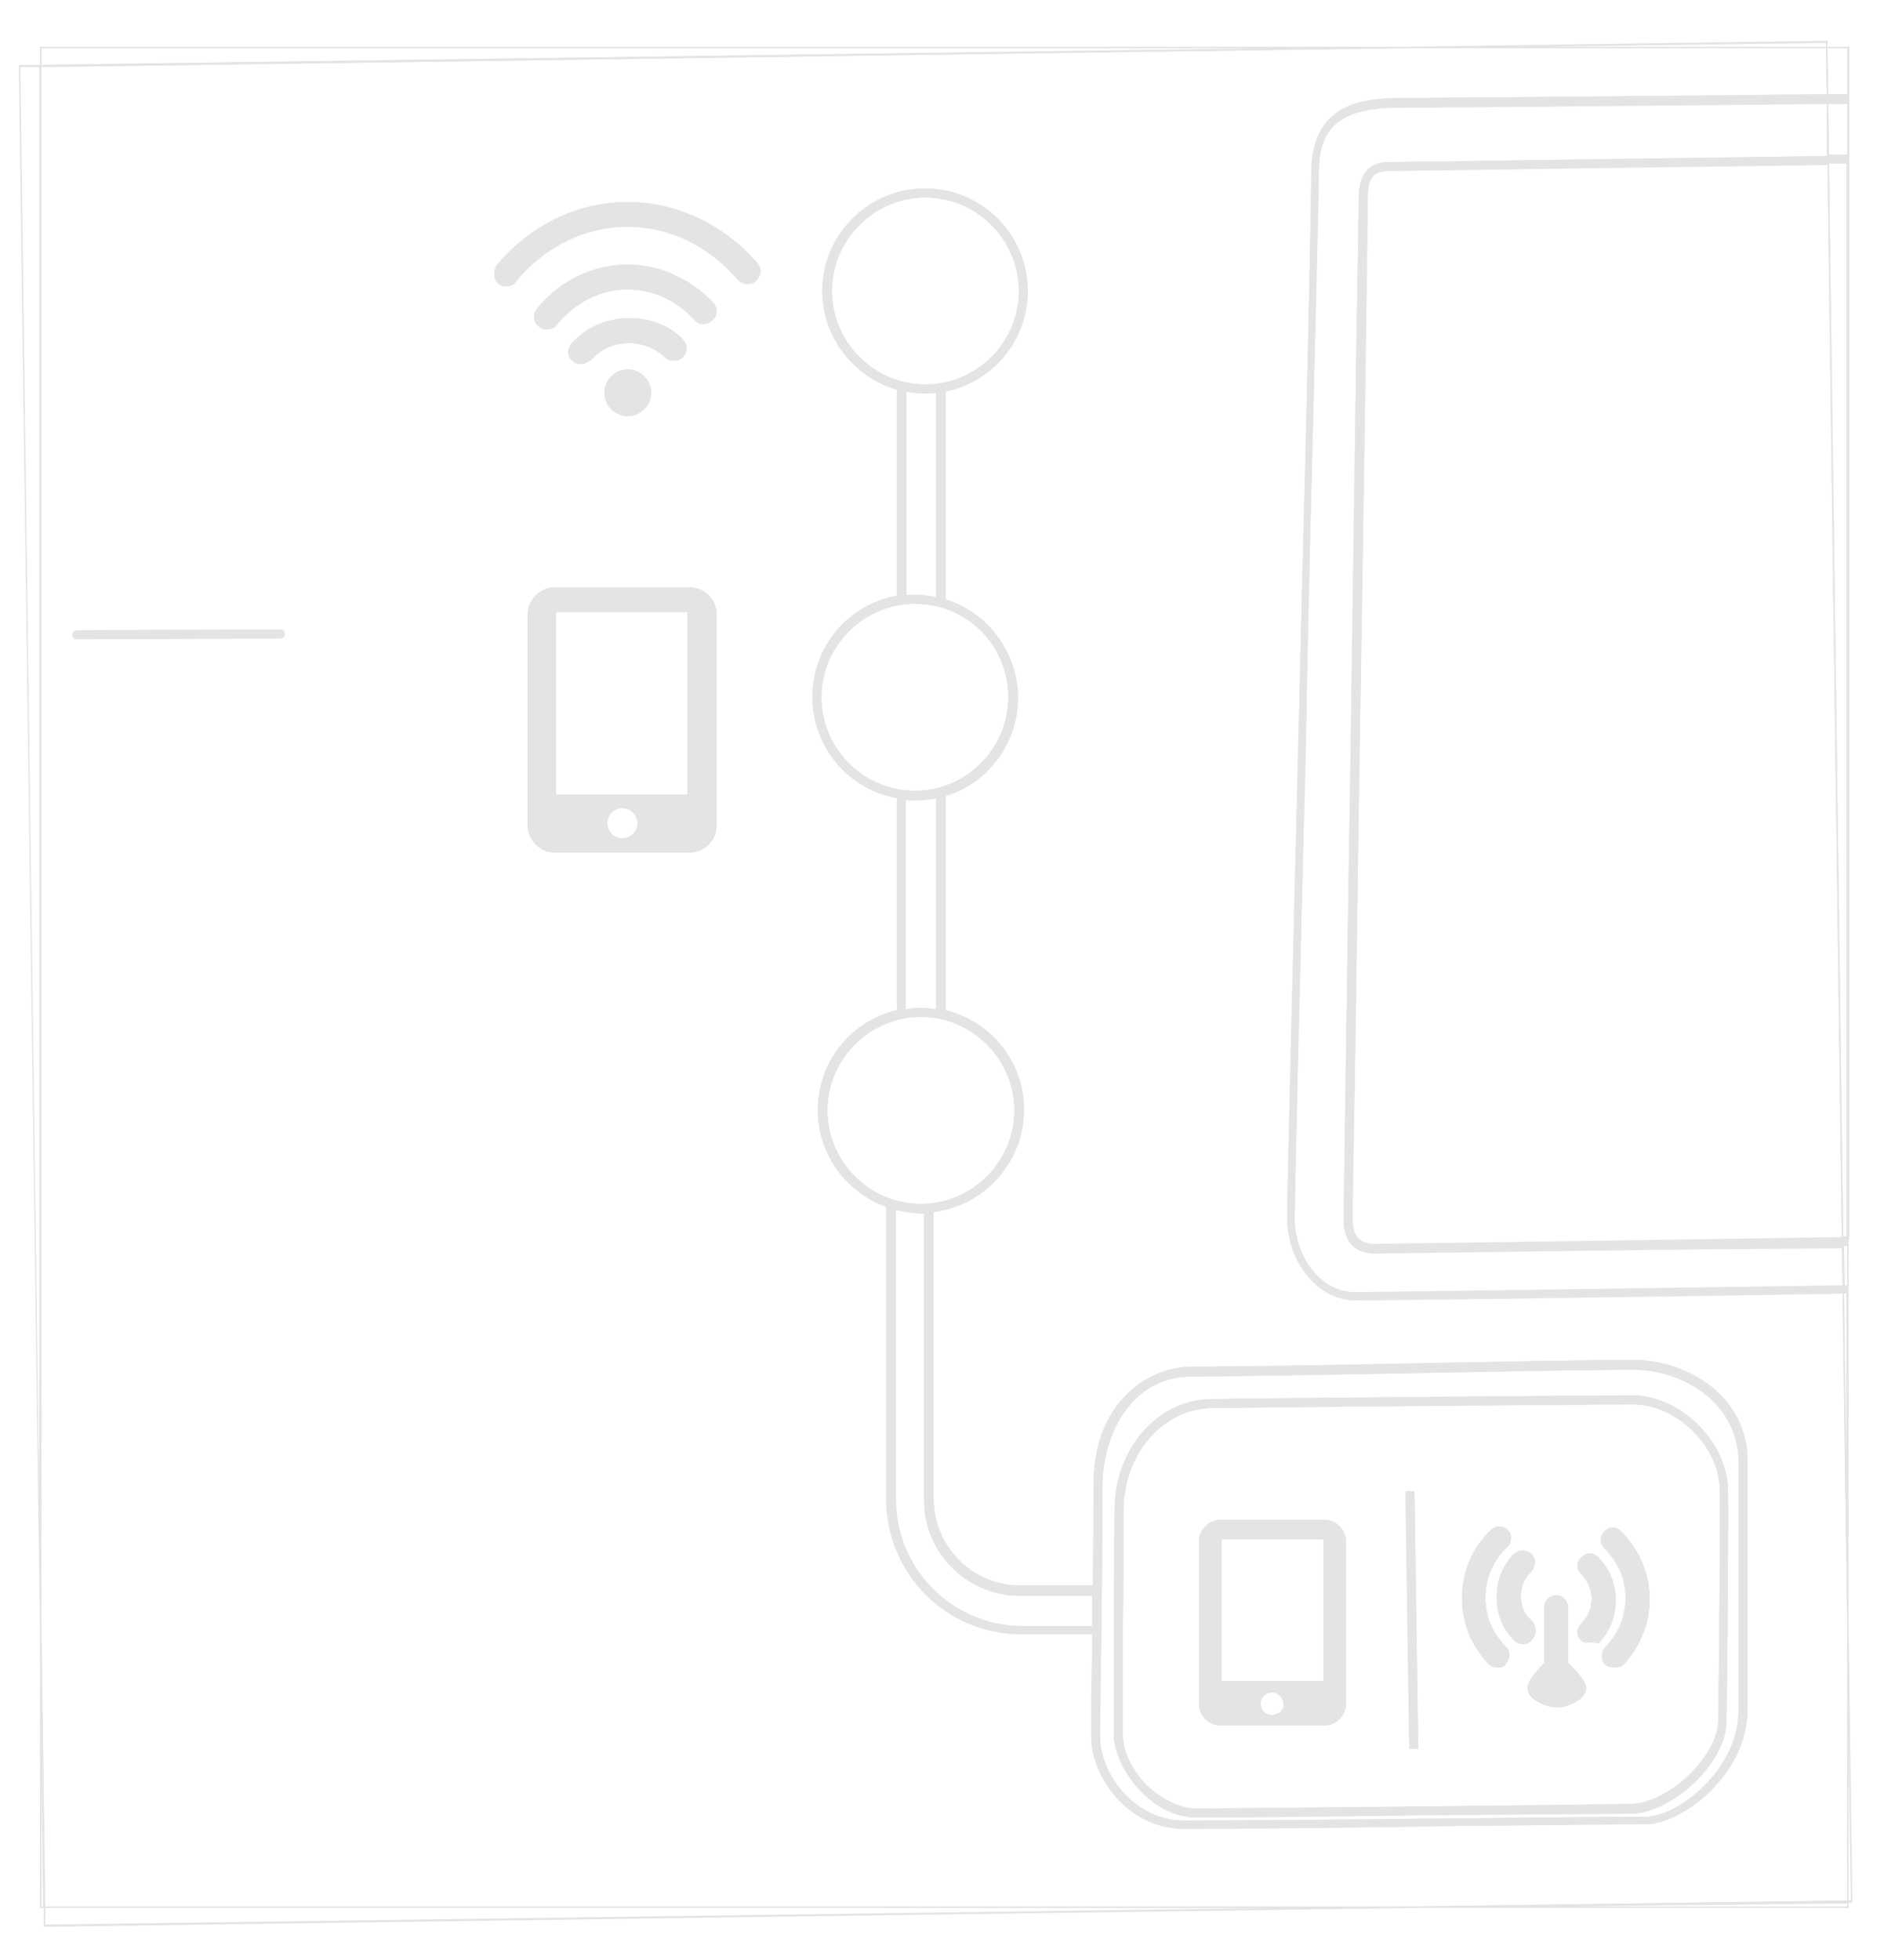 <svg xmlns="http://www.w3.org/2000/svg" xml:space="preserve" id="Layer_1" x="0" y="0" style="enable-background:new 0 0 250 260" version="1.1" viewBox="0 0 250 260"><style type="text/css">.st0{fill:#e5e4e2}</style><g><g><path d="M5.8 255.6v-2.7h181.7v.2L5.8 255.6zm.2-2.5v2.2l162.9-2.2H6z" class="st0"/></g><g><path d="M242.5 6.4H186v-.2l56.5-.8v1zm-37.9-.2h37.7v-.5l-37.7.5z" class="st0"/></g><g><path d="M5.3 216.2 2.5 8.6h3v207.6h-.2zM2.7 8.9l2.5 188.7V8.9H2.7z" class="st0"/></g><g><path d="M245.1 252.4v-37.6h.2l.5 37.6h-.7zm.2-19.1v18.8h.3l-.3-18.8z" class="st0"/></g><g><path d="M124.5 134.1h-.1c-.8-.1-1.5-.2-2.2-.2-.6 0-1.3.1-2.1.2h-.1v-28.3h.1c.5 0 .9.1 1.3.1 1 0 2-.1 3-.3h.2v28.5zm-2.3-.4c.6 0 1.3.1 2.1.2v-28c-1 .2-1.9.3-2.9.3-.4 0-.8 0-1.2-.1v27.8c.8-.2 1.4-.2 2-.2z" class="st0"/></g><g><path d="m242.4 12.8-.1-6.6h3.1v6.6h-3zm.1-6.4.1 6.1h2.5V6.4h-2.6z" class="st0"/></g><g><path d="M121.4 105.1c-7 0-12.6-5.7-12.6-12.6s5.7-12.6 12.6-12.6c3.4 0 6.6 1.3 9.1 3.8 2.4 2.4 3.6 5.5 3.6 8.8-.1 7-5.7 12.6-12.7 12.6zm0-25c-6.8 0-12.4 5.6-12.4 12.4s5.6 12.4 12.4 12.4 12.4-5.6 12.4-12.4c0-3.2-1.2-6.3-3.5-8.7-2.4-2.4-5.5-3.7-8.9-3.7z" class="st0"/></g><g><path d="m245.1 214.7-.6-43.4h.8v43.4h-.2zm-.4-43.1.3 24.6v-24.6h-.3z" class="st0"/></g><g><path d="M122.8 51.2c-7 0-12.6-5.7-12.6-12.6S115.8 26 122.8 26s12.6 5.7 12.6 12.6-5.6 12.6-12.6 12.6zm0-25c-6.8 0-12.4 5.6-12.4 12.4S116 51 122.8 51c6.8 0 12.4-5.6 12.4-12.4s-5.6-12.4-12.4-12.4z" class="st0"/></g><g><path d="M122.2 159.9c-7 0-12.6-5.7-12.6-12.6s5.7-12.6 12.6-12.6c7 0 12.6 5.7 12.6 12.6s-5.6 12.6-12.6 12.6zm0-25c-6.8 0-12.4 5.6-12.4 12.4s5.6 12.4 12.4 12.4c6.8 0 12.4-5.6 12.4-12.4s-5.6-12.4-12.4-12.4z" class="st0"/></g><g><path d="M124.5 79.5h-.2c-1-.2-2-.3-3-.3-.4 0-.8 0-1.3.1h-.1V51.7h.1c.9.2 1.8.3 2.7.3.5 0 1 0 1.6-.1h.1v27.6zm-3.1-.6c.9 0 1.9.1 2.9.3V52.1c-.5.1-1 .1-1.5.1-.9 0-1.7-.1-2.6-.2v26.9h1.2z" class="st0"/></g><g><path d="m242.5 20.8-.1-7.3h3v7.3h-2.9zm.1-7 .1 6.8h2.4v-6.8h-2.5z" class="st0"/></g><g><path d="M91.5 105.6H73.6V81h17.9v24.6zm-17.7-.2h17.4V81.2H73.8v24.2z" class="st0"/></g><g><path d="M82.6 111.4c-1.3 0-2.2-1-2.2-2.2 0-1.3 1-2.2 2.2-2.2s2.2 1 2.2 2.2c0 1.2-1 2.2-2.2 2.2zm0-4.2c-1.1 0-2 .8-2 2 0 1.1.8 2 2 2 1.1 0 2-.9 2-2s-.9-2-2-2z" class="st0"/></g><g><path d="M179.8 171.6c-4.5 0-8.2-4.5-8.2-10.1 0-2.6.7-31.7 1.5-63.5.3-12.5.6-25.1.8-36.4.5-20.2.9-36.2.9-38.6 0-7.5 4.3-9 10.8-9 2.6 0 27.6-.2 56.9-.5h.1v.1l.1 7.2h-.1c-20.2.3-37.9.5-48.5.7-5.9.1-9.4.1-9.7.1-2.7 0-3.9 1.4-3.9 4.6 0 .7-.1 7.7-.3 18.4-.2 14.2-.5 35.7-.8 56.4-.5 30.4-.9 59.8-.9 60.9 0 2.6 1.4 4.1 3.9 4.1 1 0 30.3-.4 62.1-.9h.1l.1 5.7h-.1c-34.2.5-62.9.8-64.8.8zm62.6-157.8c-29.3.3-54.2.5-56.8.5-8.8 0-10.6 3.5-10.6 8.8 0 2.4-.4 18.4-.9 38.6-.3 11.3-.6 23.9-.8 36.4-.8 31.3-1.5 60.9-1.5 63.5 0 5.4 3.6 9.9 8 9.9 1.9 0 30.6-.4 64.7-.9l-.1-5.2c-31.8.5-61 .9-62 .9-2.6 0-4.1-1.6-4.1-4.3 0-1.1.4-30.5.9-60.9.3-20.8.6-42.3.8-56.4.2-10.6.3-17.6.3-18.3 0-3.3 1.3-4.8 4.1-4.8.3 0 3.9-.1 9.7-.1 10.5-.2 28.2-.4 48.3-.7v-7z" class="st0"/></g><g><path d="M182.4 165.2c-2.1 0-3.1-1.2-3.1-3.4 0-.3 0-3.3.1-8.3.2-11 .5-31.4.8-52.6.6-36.3 1.1-73.1 1.1-74.8 0-3.2 1.2-3.8 3.1-3.8 1 0 27.1-.3 58.2-.8h.1v.1l1.9 142.7h-.1c-32.1.5-61.2.9-62.1.9zm60.1-143.5c-31.1.4-57.1.8-58.1.8-1.9 0-2.9.6-2.9 3.6 0 1.7-.5 38.5-1.1 74.8-.3 21.2-.6 41.6-.8 52.6-.1 4.9-.1 7.9-.1 8.3 0 2.1.9 3.2 2.9 3.2.9 0 29.9-.4 62-.9l-1.9-142.4z" class="st0"/></g><g><path d="M244.4 164.3v-.1l-1.9-142.7h2.9v142.9l-1-.1zm-1.7-142.6 1.9 142.3h.4V21.7h-2.3z" class="st0"/></g><g><path d="M244.5 170.8v-.1l-.1-5.6h.9v5.7h-.8zm.1-.3v.1-.1zm.1-5.2.1 5.2h.3v-5.2h-.4z" class="st0"/></g><g><path d="M145.2 215.9h-9.6c-9.4 0-17-7.6-17-17v-38.7h.2c1.2.3 2.3.5 3.5.5H123V199c0 6.9 5.6 12.5 12.5 12.5h9.8V215.9h-.1zm-26.4-55.4v38.4c0 9.2 7.5 16.8 16.8 16.8h9.3v-4h-9.6c-7 0-12.7-5.7-12.7-12.7v-38h-.5c-1-.1-2.1-.2-3.3-.5z" class="st0"/></g><g><path d="M158.7 240.1c-5.5 0-9.9-6.1-9.9-10V216c0-6.9.1-14.1.1-15.9.1-7.4 5.2-13.3 11.7-13.5 4-.1 51.1-.5 56.1-.5 5.8 0 11.5 5.5 11.7 11.3.1 3.1-.1 25.2-.2 30.9-.1 4.8-6.7 11.1-11.8 11.2-4.9.1-52 .6-57.7.6zm58-53.8c-5 0-52.1.4-56.1.5-6.3.2-11.4 6-11.5 13.3 0 1.9 0 9-.1 15.9v14.1c0 3.9 4.3 9.8 9.7 9.8 5.7 0 52.8-.5 57.7-.6 5-.1 11.5-6.3 11.6-11 .1-5.7.3-27.7.2-30.9-.2-5.7-5.8-11.1-11.5-11.1zM187 232v-.1l-.5-34.1h1.2v.1l.5 34.1H187zm-.2-34 .5 33.7h.8l-.5-33.7h-.8zm-11.1 30.9H162c-1.6 0-2.9-1.3-2.9-2.9v-21.5c0-1.6 1.3-2.9 2.9-2.9h13.7c1.6 0 2.9 1.3 2.9 2.8V226c0 1.6-1.3 2.9-2.9 2.9zM162 201.8c-1.5 0-2.7 1.2-2.7 2.7V226c0 1.5 1.2 2.7 2.7 2.7h13.7c1.5 0 2.7-1.2 2.7-2.7v-21.6c0-1.4-1.2-2.6-2.7-2.6H162zm44.6 24.7c-1.5 0-3.9-1.1-3.9-2.5 0-.8.7-1.9 2.2-3.4v-7.4c0-.9.8-1.6 1.6-1.6s1.6.8 1.6 1.6v7.4c.7.7 2.3 2.2 2.4 3.3 0 1.5-2.4 2.6-3.9 2.6zm-.1-14.7c-.7 0-1.4.6-1.4 1.4v7.6c-1.4 1.4-2.2 2.5-2.2 3.2 0 1.2 2.3 2.3 3.7 2.3 1.4 0 3.7-1.1 3.7-2.3-.1-.7-.9-1.9-2.4-3.2v-7.6c0-.7-.7-1.4-1.4-1.4zm7.7 9.4c-.5 0-.9-.1-1.2-.4-.6-.6-.6-1.6 0-2.3 1.7-1.7 2.7-4 2.7-6.5s-1-4.8-2.8-6.6c-.6-.6-.6-1.6 0-2.3.3-.3.7-.5 1.1-.5s.8.2 1.1.5c2.5 2.5 3.8 5.7 3.8 9s-1.3 6.4-3.6 8.8c-.2.2-.7.3-1.1.3zm-.2-18.3c-.4 0-.7.1-1 .4-.3.3-.4.6-.4 1s.1.7.4 1c1.8 1.8 2.8 4.2 2.8 6.8 0 2.6-.9 4.9-2.7 6.7-.5.5-.5 1.4 0 1.9.2.2.6.4 1 .4s.8-.1 1-.3c2.3-2.3 3.6-5.4 3.6-8.6 0-3.3-1.3-6.4-3.8-8.8-.2-.4-.5-.5-.9-.5zm-15.2 18.3c-.5 0-.9-.1-1.2-.4-2.3-2.3-3.6-5.5-3.6-8.8 0-3.5 1.4-6.8 3.9-9.1.3-.3.7-.4 1.1-.4.4 0 .9.2 1.1.5.3.3.5.7.4 1.1 0 .4-.2.9-.5 1.1-1.8 1.7-2.9 4.1-2.9 6.7 0 2.4.9 4.7 2.7 6.5.6.6.6 1.6 0 2.3-.1.4-.5.5-1 .5zm.2-18.5c-.3 0-.7.1-.9.4-2.5 2.3-3.9 5.5-3.9 8.9 0 3.3 1.3 6.3 3.6 8.6.2.2.6.4 1 .4.3 0 .7-.1.9-.3.5-.5.5-1.4 0-1.9-1.8-1.9-2.7-4.2-2.7-6.7 0-2.6 1-5.1 2.9-6.9.3-.2.4-.6.5-1 0-.4-.1-.7-.4-1-.2-.3-.6-.5-1-.5zm3.1 15.4c-.5 0-.9-.2-1.1-.4-1.6-1.5-2.4-3.5-2.4-5.8 0-2.2.8-4.2 2.3-5.7.7-.6 1.6-.6 2.3 0 .6.6.6 1.6 0 2.3-.9.9-1.4 2.1-1.4 3.3 0 1.3.5 2.6 1.5 3.4.7.7.7 1.6 0 2.3-.3.5-.8.6-1.2.6zM202 206c-.3 0-.7.1-1 .4-1.5 1.5-2.3 3.4-2.3 5.5 0 2.2.8 4.2 2.4 5.6.2.3.6.3.9.3.3 0 .7-.1 1-.5.6-.6.6-1.4 0-1.9-1-.9-1.5-2.2-1.5-3.6 0-1.3.5-2.6 1.4-3.5.5-.5.5-1.4 0-1.9-.2-.3-.5-.4-.9-.4zm9 12c-.5 0-.9-.1-1.2-.4-.3-.3-.5-.7-.5-1.1s.2-.8.5-1.1c.9-.9 1.4-2.1 1.4-3.3s-.5-2.4-1.4-3.3c-.3-.3-.5-.7-.5-1.1s.2-.8.5-1.1c.6-.6 1.6-.6 2.3 0 1.5 1.5 2.3 3.5 2.3 5.7s-.8 4.2-2.3 5.7c-.3-.1-.7 0-1.1 0zm0-11.8c-.3 0-.7.1-1 .4-.3.3-.4.6-.4 1s.1.7.4 1c.9.9 1.4 2.2 1.4 3.5s-.5 2.6-1.4 3.5c-.3.3-.4.6-.4 1s.1.7.4 1c.2.2.6.4 1 .4s.7-.1.9-.2c1.5-1.5 2.2-3.4 2.2-5.5s-.8-4.1-2.3-5.5c-.2-.5-.5-.6-.8-.6z" class="st0"/></g><g><path d="M168.8 227.7c-1 0-1.7-.8-1.7-1.7s.8-1.7 1.7-1.7c1 0 1.7.8 1.7 1.7 0 .4-.1.8-.4 1.1-.3.4-.8.6-1.3.6zm0-3.2c-.8 0-1.5.6-1.5 1.5s.6 1.5 1.5 1.5c.4 0 .9-.2 1.2-.5.2-.3.4-.6.3-.9 0-.9-.7-1.6-1.5-1.6z" class="st0"/></g><g><path d="M175.8 223.2h-14V204h14v19.2zm-13.7-.2h13.5v-18.8h-13.5V223z" class="st0"/></g><g><path d="M245.3 253.1h-57.8v-.2l57.8-.8v1zm-39.2-.2h39v-.5l-39 .5z" class="st0"/></g><g><path d="M187.5 253.1H5.8v-.1l-.5-36.8V8.6h.1L186 6.2h56.5l.1 6.6h-.1c-29.2.3-54.1.5-56.7.5-5.7 0-11.6 1.2-11.6 9.8 0 2.3-.4 18.2-.8 38.3-.3 11.3-.6 24-.9 36.6-.8 31.8-1.5 60.9-1.5 63.5 0 6 4 10.9 8.9 10.9 1.9 0 30.7-.4 64.7-.9h.1v.1l.6 43.3v37.6h-.1l-57.7.6zM6 252.9h181.5l57.6-.8v-37.4l-.6-43.1c-33.9.5-62.7.9-64.6.9-5 0-9.1-5-9.1-11.1 0-2.6.7-31.7 1.5-63.5.3-12.6.6-25.3.9-36.6.5-20.1.8-36 .8-38.3 0-8.8 6-10 11.8-10 2.5 0 27.4-.2 56.6-.5l-.1-6.1H186L5.5 8.9v207.3l.5 36.7zm151.1-10.3c-3.4 0-6.6-1.5-9-4.2-2-2.3-3.3-5.4-3.3-8 0-1.8 0-5.6.1-10.4v-3.3h-9.4c-9.9 0-17.9-8-17.9-17.9V160c-5.4-2-9-7.1-9-12.8 0-6.3 4.3-11.8 10.4-13.2v-28.2c-6.5-1.2-11.2-6.8-11.2-13.4 0-6.6 4.7-12.2 11.2-13.4V51.7c-5.8-1.7-9.8-7.1-9.8-13.1 0-7.5 6.1-13.6 13.6-13.6s13.6 6.1 13.6 13.6c0 6.5-4.6 12.1-10.9 13.3v27.6c5.7 1.8 9.5 7 9.5 13 0 5.9-3.9 11.2-9.5 13v28.6c6.1 1.5 10.3 6.9 10.3 13.2 0 6.9-5.1 12.6-11.9 13.5v38.1c0 6.3 5.1 11.5 11.5 11.5h9.6c.1-5.4.1-9.9.1-13.4 0-4.8 1.4-8.9 4.1-11.7 2.3-2.5 5.6-4 8.9-4 4.4 0 18.7-.2 32.2-.5l5.7-.1c9.7-.2 18.1-.3 20.7-.3 7.5 0 15.2 5 15.2 13.4v32.9c0 8.9-8.9 15.3-13.5 15.3-1.3 0-6.2 0-12.9.1-3.5 0-7.4.1-11.5.1-15.4.3-32.7.4-36.9.4zM122.8 25.2c-7.4 0-13.4 6-13.4 13.4 0 5.9 4 11.2 9.7 12.9h.1v27.8h-.1C112.7 80.4 108 86 108 92.5c0 6.5 4.7 12.1 11.1 13.2h.1v28.6h-.1c-6.1 1.4-10.3 6.8-10.3 13 0 5.6 3.6 10.7 8.9 12.6h.1v39c0 9.7 7.9 17.7 17.7 17.7h9.7v3.5c-.1 4.8-.1 8.6-.1 10.4 0 2.5 1.2 5.5 3.3 7.8 2.3 2.6 5.5 4.1 8.8 4.1 4.2 0 21.5-.1 36.9-.4 4.1 0 8.1-.1 11.5-.1 6.7-.1 11.5-.1 12.9-.1 4.5 0 13.3-6.4 13.3-15.1v-32.9c0-6.5-5.6-13.2-15-13.2-2.6 0-11 .1-20.7.3l-5.7.1c-13.5.3-27.8.5-32.2.5-6.3 0-12.8 5.3-12.8 15.5 0 3.5 0 8-.1 13.5v.1h-9.8c-6.5 0-11.7-5.3-11.7-11.7v-38.3h.1c6.7-.8 11.8-6.5 11.8-13.3 0-6.2-4.2-11.5-10.2-13h-.1v-29h.1c5.5-1.7 9.4-7 9.4-12.8 0-5.9-3.8-11-9.4-12.8h-.1v-28h.1c6.3-1.2 10.8-6.7 10.8-13.1-.1-7.4-6.1-13.4-13.5-13.4zm-31.4 87.9H73.7c-2.1 0-3.7-1.7-3.7-3.7V81.6c0-2.1 1.7-3.7 3.7-3.7h17.7c2.1 0 3.7 1.6 3.7 3.6v27.9c0 2.1-1.6 3.7-3.7 3.7zm-17.7-35c-1.9 0-3.5 1.6-3.5 3.5v27.8c0 1.9 1.6 3.5 3.5 3.5h17.7c1.9 0 3.5-1.6 3.5-3.5V81.5c0-1.9-1.6-3.4-3.5-3.4H73.7zm-63.5 6.7c-.4 0-.6-.3-.6-.6s.3-.6.6-.6l27-.1c.4 0 .6.3.6.6 0 .4-.3.6-.6.6l-27 .1zm27-1.1-27 .1c-.2 0-.4.1-.4.4s.1.4.4.4l27-.1c.2 0 .4-.1.4-.4s-.2-.4-.4-.4zm46.1-28.5c-1.7 0-3.1-1.4-3.1-3.1s1.4-3.1 3.1-3.1 3.1 1.4 3.1 3.1-1.4 3.1-3.1 3.1zm0-6c-1.6 0-2.9 1.3-2.9 2.9s1.3 2.9 2.9 2.9 2.9-1.3 2.9-2.9-1.3-2.9-2.9-2.9zm-6.2-.9c-.5 0-.8-.1-1.1-.4-.4-.3-.6-.7-.6-1.2 0-.4.2-.9.5-1.2 1.8-2 4.4-3.2 7.3-3.3h.4c2.7 0 5.3 1 7 2.8.3.3.5.7.5 1.2s-.2.9-.5 1.2c-.6.6-1.7.6-2.4 0-1.2-1.2-3-1.9-4.9-1.9-1.9.1-3.6.8-4.8 2.2-.6.4-1 .6-1.4.6zm6.4-5.8h-.3c-2.8.1-5.4 1.3-7.1 3.2-.3.3-.4.6-.4 1s.2.7.5 1c.3.3.5.4.9.4s.7-.2 1.2-.6c1.2-1.4 3.1-2.2 5-2.2s3.8.7 5.1 2c.5.5 1.5.5 2 0 .3-.3.4-.6.4-1s-.1-.7-.4-1c-1.7-1.9-4.2-2.8-6.9-2.8zm-10.9 1.2c-.2 0-.7 0-1.1-.4-.3-.2-.6-.6-.6-1.1-.1-.5.1-.9.4-1.3 3-3.7 7.4-5.8 12-5.8 4.2 0 8.2 1.8 11.3 5 .3.3.5.8.5 1.2 0 .5-.2.9-.6 1.2-.3.3-.7.5-1.2.5s-.9-.2-1.2-.6c-2.4-2.6-5.5-4-8.8-4-3.6 0-7 1.7-9.4 4.7-.3.4-.8.6-1.3.6zm10.7-8.4c-4.5 0-8.8 2.1-11.8 5.8-.3.3-.4.7-.4 1.1 0 .4.2.7.5.9.4.4.8.4.9.4.5 0 .8-.2 1.1-.6 2.4-3 5.9-4.8 9.6-4.8 3.4 0 6.6 1.4 9 4 .3.3.6.5 1 .5h.1c.4 0 .7-.1 1-.4.3-.3.5-.6.5-1s-.1-.7-.4-1c-3-3.1-6.9-4.9-11.1-4.9zM67.2 38c-.5 0-.8-.1-1.1-.4-.6-.5-.7-1.6-.2-2.4 4.4-5.3 10.7-8.4 17.4-8.4 6.5 0 12.8 3 17.2 8.1.3.4.5.8.4 1.3-.1.4-.3.8-.6 1.1-.7.6-1.7.5-2.4-.2-3.9-4.5-9.1-7-14.6-7-5.7 0-11 2.6-14.8 7.2-.3.5-.8.7-1.3.7zm16.1-10.9c-6.6 0-12.8 3-17.2 8.3-.5.6-.4 1.6.2 2 .3.3.5.4.9.4.5 0 .8-.2 1.1-.5 3.8-4.6 9.3-7.2 15-7.2 5.6 0 10.9 2.5 14.8 7 .6.7 1.4.7 2 .2.3-.2.5-.5.5-.9s-.1-.8-.4-1.1c-4.2-5.2-10.4-8.2-16.9-8.2z" class="st0"/></g><g><path d="M6 253.1h-.7v-36.9h.2l.5 36.9zm-.5-.2h.2l-.2-18.1v18.1z" class="st0"/></g><g><path d="M5.3 8.9V6.2H186v.2L5.3 8.9zm.2-2.5v2.2l161.9-2.2H5.5z" class="st0"/></g><g><path d="M157.1 241.7c-6.9 0-11.3-6.6-11.3-11.1 0-1.7 0-5.6.1-10.3.1-6.8.2-16.3.2-23.1 0-7.4 4.1-14.8 12-14.8 2.6 0 8.4-.1 15.7-.2 5.1-.1 10.8-.2 16.5-.3l5.7-.1c9.7-.2 18.1-.3 20.7-.3 7 0 14.2 4.7 14.2 12.5v32.8c0 8.2-8.3 14.4-12.5 14.4-1.2 0-6 0-12.5.1-3.6 0-7.6.1-11.9.1-16 .2-33.1.3-36.9.3zm59.6-60c-2.6 0-11 .1-20.7.3l-5.7.1c-5.7.1-11.4.2-16.5.3-7.3.1-13.1.2-15.7.2-7.7 0-11.8 7.3-11.8 14.6 0 6.8-.1 16.3-.2 23.1-.1 4.7-.1 8.6-.1 10.3 0 4.4 4.3 10.9 11.1 10.9 3.8 0 20.9-.1 36.9-.3 4.2 0 8.3-.1 11.9-.1 6.6-.1 11.3-.1 12.5-.1 4.1 0 12.3-6.1 12.3-14.2V194c0-7.7-7.1-12.3-14-12.3zm-58 59.4c-2.7 0-5.5-1.4-7.7-3.9-2-2.2-3.2-5-3.2-7.1v-14.4c0-6.8.1-13.8.1-15.6.1-7.9 5.6-14.3 12.6-14.5 4-.1 51.1-.5 56.1-.5 6.3 0 12.5 6 12.7 12.4.1 3.1-.1 25.3-.2 31-.1 5.3-7.1 12-12.7 12.1-2.5 0-14.7.1-27.5.2-13.4.2-27.3.3-30.2.3zm57.9-55.8c-5 0-52.1.4-56.1.5-6.8.2-12.3 6.5-12.4 14.3 0 1.8 0 8.8-.1 15.6v14.4c0 2.1 1.2 4.8 3.2 7 1.3 1.4 3.9 3.8 7.5 3.8 2.9 0 16.8-.1 30.2-.3 12.9-.1 25.1-.2 27.5-.2 5.5-.1 12.4-6.6 12.5-11.9.1-5.7.3-27.9.2-31-.2-6.3-6.3-12.2-12.5-12.2z" class="st0"/></g><g><path d="M216.7 180.5c-3.1 0-14.4.2-26.4.4-13.7.3-27.8.5-32.2.5-6.4 0-12.9 5.3-12.9 15.6 0 3.9 0 8.7-.1 13.5h.3v1h-.3v4.3h.6v.9h-.7v3.4c-.1 4.8-.1 8.6-.1 10.4 0 5 4.7 12 12.2 12 4.2 0 21.6-.1 36.9-.4 12-.1 22.4-.2 24.4-.2 4.6 0 13.4-6.4 13.4-15.2v-32.9c0-8.3-7.7-13.3-15.1-13.3zm14.1 46.3c0 8.1-8.3 14.3-12.4 14.3-1.9 0-12.4.1-24.4.2-15.4.2-32.7.3-36.9.3-6.8 0-11.2-6.5-11.2-11 0-1.7 0-5.6.1-10.3.1-7.4.2-16.6.2-23.1 0-7.3 4.1-14.7 11.9-14.7 4.4 0 18.5-.3 32.2-.5 12-.2 23.3-.4 26.4-.4 7 0 14.1 4.6 14.1 12.4v32.8z" class="st0"/><path d="M157.1 242.6c-7.6 0-12.3-7.1-12.3-12.1 0-1.8 0-5.6.1-10.4v-3.5h.7v-.7h-.6V211.4h.3v-.8h-.3v-.1c.1-5.5.1-10 .1-13.5 0-4.8 1.4-8.9 4.1-11.7 2.3-2.5 5.6-4 8.9-4 4.4 0 18.7-.2 32.2-.5l5.7-.1c9.7-.2 18.1-.3 20.7-.3 7.5 0 15.2 5 15.2 13.4v32.9c0 8.9-8.9 15.3-13.5 15.3-1.3 0-6.2 0-12.9.1-3.5 0-7.4.1-11.5.1-15.4.3-32.7.4-36.9.4zm-11.9-25.8v3.3c-.1 4.8-.1 8.6-.1 10.4 0 5 4.6 11.9 12.1 11.9 4.2 0 21.5-.1 36.9-.4 4.1 0 8.1-.1 11.5-.1 6.7-.1 11.5-.1 12.9-.1 4.5 0 13.3-6.4 13.3-15.1v-32.9c0-6.5-5.6-13.2-15-13.2-2.6 0-11 .1-20.7.3l-5.7.1c-13.5.3-27.8.5-32.2.5-6.3 0-12.8 5.3-12.8 15.5 0 3.5 0 8-.1 13.4h.3v1.2h-.3v4h.6v1.2h-.7zm11.9 24.9c-6.9 0-11.3-6.6-11.3-11.1 0-1.7 0-5.6.1-10.3.1-6.8.2-16.3.2-23.1 0-7.4 4.1-14.8 12-14.8 2.6 0 8.4-.1 15.7-.2 5.1-.1 10.8-.2 16.5-.3l5.7-.1c9.7-.2 18.1-.3 20.7-.3 7 0 14.2 4.7 14.2 12.5v32.8c0 8.2-8.3 14.4-12.5 14.4-1.2 0-6 0-12.5.1-3.6 0-7.6.1-11.9.1-16 .2-33.1.3-36.9.3zm59.6-60c-2.6 0-11 .1-20.7.3l-5.7.1c-5.7.1-11.4.2-16.5.3-7.3.1-13.1.2-15.7.2-7.7 0-11.8 7.3-11.8 14.6 0 6.8-.1 16.3-.2 23.1-.1 4.7-.1 8.6-.1 10.3 0 4.4 4.3 10.9 11.1 10.9 3.8 0 20.9-.1 36.9-.3 4.2 0 8.3-.1 11.9-.1 6.6-.1 11.3-.1 12.5-.1 4.1 0 12.3-6.1 12.3-14.2V194c0-7.7-7.1-12.3-14-12.3z" class="st0"/></g><g><path d="M216.6 185.2c-4.9 0-52 .4-56.1.5-6.9.2-12.4 6.5-12.5 14.4 0 3.5-.1 26.8-.1 30 0 4.3 4.9 10.9 10.8 10.9 5.7 0 52.6-.5 57.7-.5 5.5-.1 12.5-6.7 12.6-12 .1-5.8.3-27.9.2-31-.2-6.3-6.3-12.3-12.6-12.3zm11.5 43.1c-.1 4.8-6.7 11-11.7 11.1-5.1.1-52 .6-57.7.6-5.4 0-9.8-6-9.8-9.9 0-3.1.1-26.4.1-30 .1-7.3 5.2-13.2 11.6-13.4 4.1-.1 51.2-.5 56.1-.5 5.8 0 11.4 5.5 11.6 11.2.1 3.1-.1 25.2-.2 30.9z" class="st0"/><path d="M158.7 241.1c-2.7 0-5.5-1.4-7.7-3.9-2-2.2-3.2-5-3.2-7.1v-14.4c0-6.8.1-13.8.1-15.6.1-7.9 5.6-14.3 12.6-14.5 4-.1 51.1-.5 56.1-.5 6.3 0 12.5 6 12.7 12.4.1 3.1-.1 25.3-.2 31-.1 5.3-7.1 12-12.7 12.1-2.5 0-14.7.1-27.5.2-13.4.2-27.3.3-30.2.3zm57.9-55.8c-5 0-52.1.4-56.1.5-6.8.2-12.3 6.5-12.4 14.3 0 1.8 0 8.8-.1 15.6v14.4c0 2.1 1.2 4.8 3.2 7 1.3 1.4 3.9 3.8 7.5 3.8 2.9 0 16.8-.1 30.2-.3 12.9-.1 25.1-.2 27.5-.2 5.5-.1 12.4-6.6 12.5-11.9.1-5.7.3-27.9.2-31-.2-6.3-6.3-12.2-12.5-12.2zm-57.9 54.8c-5.5 0-9.9-6.1-9.9-10V216c0-6.9.1-14.1.1-15.9.1-7.4 5.2-13.3 11.7-13.5 4-.1 51.1-.5 56.1-.5 5.8 0 11.5 5.5 11.7 11.3.1 3.1-.1 25.2-.2 30.9-.1 4.8-6.7 11.1-11.8 11.2-4.9.1-52 .6-57.7.6zm58-53.8c-5 0-52.1.4-56.1.5-6.3.2-11.4 6-11.5 13.3 0 1.9 0 9-.1 15.9v14.1c0 5.4 5.9 9.8 9.7 9.8 5.7 0 52.8-.5 57.7-.6 5-.1 11.5-6.3 11.6-11 .1-5.7.3-27.7.2-30.9-.2-5.7-5.8-11.1-11.5-11.1z" class="st0"/></g><g><path d="m186.67 197.906 1-.013.457 33.996-1 .014z" class="st0"/><path d="M187 232v-.1l-.5-34.1h1.2v.1l.5 34.1H187zm-.2-34 .5 33.7h.8l-.5-33.7h-.8z" class="st0"/></g><g><path d="m37.2 83.6-27 .1c-.3 0-.5.2-.5.5s.2.5.5.5l27-.1c.3 0 .5-.2.5-.5s-.2-.5-.5-.5z" class="st0"/><path d="M10.2 84.8c-.4 0-.6-.3-.6-.6s.3-.6.6-.6l27-.1c.4 0 .6.3.6.6s-.3.6-.6.6l-27 .1zm27-1.1-27 .1c-.2 0-.4.1-.4.4s.1.4.4.4l27-.1c.2 0 .4-.1.4-.4 0-.2-.2-.4-.4-.4z" class="st0"/></g><g><path d="M118.7 159.6v.7c1.1.3 2.3.5 3.5.5h.6v-.5h1v.4c6.7-.8 11.9-6.4 11.9-13.4 0-6.4-4.4-11.7-10.3-13.1v.4h-1v-.6c-.7-.1-1.5-.2-2.2-.2-.7 0-1.4.1-2.1.2v.6h-1v-.4c-6 1.4-10.4 6.7-10.4 13.1 0 5.9 3.8 10.9 9 12.7v-.4h1zm-9-12.3c0-6.9 5.6-12.5 12.5-12.5s12.5 5.6 12.5 12.5-5.6 12.5-12.5 12.5-12.5-5.6-12.5-12.5z" class="st0"/><path d="M122.2 160.9c-1.2 0-2.3-.2-3.5-.5h-.1v-.7h-.8v.5l-.2-.1c-5.4-1.9-9.1-7.1-9.1-12.8 0-6.4 4.3-11.8 10.5-13.3h.2v.5h.8v-.6h.1c.8-.1 1.5-.2 2.1-.2.7 0 1.4.1 2.2.2h.1v.6h.8v-.5h.2c6.1 1.5 10.4 6.9 10.4 13.2 0 6.9-5.2 12.7-12 13.5h-.1v-.4h-.8v.5H122.7c-.2.1-.4.1-.5.1zm-3.4-.7c1.1.3 2.3.4 3.4.4h.5v-.5h1.2v.4c6.7-.9 11.7-6.5 11.7-13.3 0-6.1-4.1-11.4-10.1-12.9v.4h-1.2v-.6c-.8-.1-1.4-.2-2.1-.2-.6 0-1.2.1-2 .2v.6H119v-.4c-6 1.5-10.1 6.8-10.1 13 0 5.6 3.5 10.6 8.8 12.5v-.4h1.2v.8zm3.4-.3c-7 0-12.6-5.7-12.6-12.6s5.7-12.6 12.6-12.6c7 0 12.6 5.7 12.6 12.6s-5.6 12.6-12.6 12.6zm0-25c-6.8 0-12.4 5.6-12.4 12.4s5.6 12.4 12.4 12.4c6.8 0 12.4-5.6 12.4-12.4s-5.6-12.4-12.4-12.4z" class="st0"/></g><g><path d="M120.1 105.4v.5c.4 0 .9.1 1.3.1 1 0 2-.1 3-.3v-.7h1v.4c5.5-1.7 9.5-6.9 9.5-12.9 0-6.1-4-11.2-9.5-12.9v.5h-1v-.8c-1-.2-2-.3-3-.3-.4 0-.9 0-1.3.1v.6h-1v-.5c-6.4 1.1-11.2 6.7-11.2 13.3 0 6.7 4.9 12.2 11.2 13.3v-.4h1zm-11.2-12.9c0-6.9 5.6-12.5 12.5-12.5s12.6 5.6 12.5 12.5c0 6.9-5.6 12.5-12.5 12.5s-12.5-5.6-12.5-12.5z" class="st0"/><path d="M121.4 106.1c-.4 0-.8 0-1.3-.1h-.1v-.5h-.8v.4h-.1c-6.5-1.1-11.3-6.8-11.3-13.4 0-6.6 4.8-12.3 11.3-13.4h.1v.5h.8V79h.1c.5 0 .9-.1 1.3-.1 1 0 2 .1 3 .4h.1v.7h.8v-.5l.2.1c5.7 1.8 9.6 7 9.6 13 0 5.9-3.9 11.3-9.6 13h-.2v-.4h-.8v.6h-.1c-1 .2-2 .3-3 .3zm-1.2-.3c.4 0 .8.1 1.2.1.9 0 1.9-.1 2.9-.3v-.7h1.2v.4c5.5-1.8 9.3-7 9.3-12.7 0-5.8-3.7-10.9-9.3-12.7v.4h-1.1c2.3.5 4.4 1.7 6.1 3.4 2.4 2.4 3.6 5.5 3.6 8.8 0 7-5.7 12.6-12.6 12.6s-12.6-5.7-12.6-12.6 5.7-12.6 12.6-12.6c1 0 1.9.1 2.9.3v-.8c-1-.2-1.9-.3-2.9-.3-.4 0-.8 0-1.2.1v.6H119v-.5c-6.4 1.2-11 6.7-11 13.1 0 6.5 4.6 12 11 13.1v-.4h1.2v.7zm1.2-25.7c-6.8 0-12.4 5.6-12.4 12.4s5.6 12.4 12.4 12.4 12.4-5.6 12.4-12.4c0-3.2-1.2-6.3-3.5-8.7-2.4-2.4-5.5-3.7-8.9-3.7z" class="st0"/></g><g><path d="M120.1 51.3v.5c.9.2 1.8.3 2.7.3.5 0 1.1 0 1.6-.1v-.3h1v.1c6.2-1.2 10.9-6.6 10.9-13.2 0-7.5-6.1-13.5-13.5-13.5-7.5 0-13.5 6-13.5 13.5 0 6.2 4.2 11.4 9.8 13v-.3h1zm-9.8-12.7c0-6.9 5.6-12.5 12.5-12.5s12.5 5.7 12.5 12.5c0 6.9-5.6 12.5-12.5 12.5s-12.5-5.6-12.5-12.5z" class="st0"/><path d="M122.8 52.2c-.9 0-1.8-.1-2.7-.3h-.1v-.5h-.8v.3h-.2c-5.8-1.7-9.9-7-9.9-13.1 0-7.5 6.1-13.6 13.6-13.6s13.6 6.1 13.6 13.6c0 6.5-4.6 12.1-11 13.4h-.1v-.2h-.8v.3h-.1c-.5.1-1 .1-1.5.1zm-2.6-.5c.8.2 1.7.2 2.6.2.5 0 .9 0 1.5-.1v-.3h1.2v.1c6.2-1.3 10.6-6.8 10.6-13.1 0-7.4-6-13.4-13.4-13.4s-13.4 6-13.4 13.4c0 5.9 3.9 11.1 9.6 12.8v-.2h1.2v.6zm2.6-.5c-7 0-12.6-5.7-12.6-12.6S115.8 26 122.8 26s12.6 5.7 12.6 12.6-5.6 12.6-12.6 12.6zm0-25c-6.8 0-12.4 5.6-12.4 12.4S116 51 122.8 51c6.8 0 12.4-5.6 12.4-12.4s-5.6-12.4-12.4-12.4z" class="st0"/></g><g><path d="M122.8 198.9c0 7 5.7 12.6 12.6 12.6h9.7v-1h-9.7c-6.4 0-11.6-5.2-11.6-11.6v-38.2c-.3 0-.7.1-1 .1v38.1z" class="st0"/><path d="M145.2 211.6h-9.8c-7 0-12.7-5.7-12.7-12.7v-38.3h.1c.3 0 .6 0 1-.1h.1v38.3c0 6.3 5.1 11.5 11.5 11.5h9.8v1.3zm-22.3-50.7v38c0 6.9 5.6 12.5 12.5 12.5h9.6v-.8h-9.6c-6.5 0-11.7-5.3-11.7-11.7v-38.1c-.3.1-.5.1-.8.1z" class="st0"/></g><g><path d="M145.4 211.5v-1h-.3v1h.3z" class="st0"/><path d="M145.5 211.6h-.5v-1.2h.5v1.2zm-.3-.2v-.8.8z" class="st0"/></g><g><path d="M122.8 160.3v.5c.3 0 .7 0 1-.1v-.4h-1z" class="st0"/><path d="M122.7 160.9v-.7h1.2v.6h-.1c-.4 0-.7.1-1 .1h-.1zm.2-.5v.2c.2 0 .5 0 .8-.1v-.2h-.8z" class="st0"/></g><g><path d="M135.6 215.8c-9.3 0-16.9-7.6-16.9-16.9v-38.6c-.3-.1-.7-.2-1-.3v38.9c0 9.8 8 17.8 17.8 17.8h9.5v-.9h-9.4z" class="st0"/><path d="M145.2 216.8h-9.7c-9.9 0-17.9-8-17.9-17.9v-39.1l.2.1c.3.1.7.2 1 .3h.1v38.7c0 9.2 7.5 16.8 16.8 16.8h9.6l-.1 1.1zm-27.4-56.6v38.7c0 9.7 7.9 17.7 17.7 17.7h9.4v-.7h-9.3c-9.4 0-17-7.6-17-17v-38.5c-.3-.1-.5-.1-.8-.2z" class="st0"/></g><g><path d="M145.7 216.7v-.9h-.6v.9h.6z" class="st0"/><path d="M145.8 216.8h-.9v-1.2h.9v1.2zm-.6-.2h.4v-.7h-.4v.7z" class="st0"/></g><g><path d="M118.7 159.6h-1v.4c.3.1.7.2 1 .3v-.7z" class="st0"/><path d="M118.8 160.5h-.2c-.3-.1-.7-.2-1-.3h-.1v-.6h1.2v.9zm-1-.6c.2.1.5.2.8.2v-.4h-.8v.2z" class="st0"/></g><g><path d="M124.4 134c.3.1.7.1 1 .2v-28.8c-.3.1-.7.2-1 .3V134z" class="st0"/><path d="M125.5 134.4h-.2c-.3-.1-.7-.1-1-.2h-.1v-28.5h.1c.3-.1.7-.2 1-.3h.2v29zm-1-.5c.2 0 .5.1.8.2v-28.5c-.3.1-.5.1-.8.2v28.1z" class="st0"/></g><g><path d="M124.4 134.6h1v-.4c-.3-.1-.7-.1-1-.2v.6z" class="st0"/><path d="M125.5 134.7h-1.2v-.9h.1c.3.1.7.1 1 .2h.1v.7zm-1-.2h.8v-.2c-.2-.1-.5-.1-.8-.2v.4z" class="st0"/></g><g><path d="M124.4 105v.7c.3-.1.7-.2 1-.3v-.4h-1z" class="st0"/><path d="M124.3 105.8v-.9h1.2v.6h-.1c-.3.1-.7.2-1 .3h-.1zm.2-.7v.4c.2-.1.5-.1.8-.2v-.2h-.8z" class="st0"/></g><g><path d="M120.1 105.9c-.3 0-.7-.1-1-.1v28.4c.3-.1.7-.1 1-.2v-28.1z" class="st0"/><path d="M119 134.3v-28.7h.1c.3.1.7.1 1 .1h.1V134h-.1c-.4.1-.7.1-1 .2l-.1.1zm.2-28.4V134c.2 0 .5-.1.8-.1V106c-.3 0-.5 0-.8-.1z" class="st0"/></g><g><path d="M120.1 134.6v-.6c-.3.1-.7.1-1 .2v.4h1z" class="st0"/><path d="M120.2 134.7H119v-.7h.1c.3-.1.6-.1 1-.2h.1v.9zm-1-.2h.8v-.4c-.3 0-.5.1-.8.1v.3z" class="st0"/></g><g><path d="M120.1 105.4h-1v.4c.3.1.7.1 1 .1v-.5z" class="st0"/><path d="M120.2 106.1h-.1c-.3 0-.7-.1-1-.1h-.1v-.6h1.2v.7zm-1-.4c.3 0 .5.1.8.1v-.3h-.8v.2z" class="st0"/></g><g><path d="M124.4 79.3c.3.1.7.2 1 .3V51.8c-.3.1-.7.1-1 .2v27.3z" class="st0"/><path d="m125.5 79.8-.2-.1c-.3-.1-.7-.2-1-.3h-.1V51.9h.1c.4 0 .7-.1 1-.2h.1v28.1zm-1-.6c.2.1.5.1.8.2V52c-.2 0-.5.1-.8.1v27.1z" class="st0"/></g><g><path d="M124.4 80.1h1v-.5c-.3-.1-.7-.2-1-.3v.8z" class="st0"/><path d="M125.5 80.2h-1.2v-1h.2c.3.1.7.2 1 .3h.1v.7zm-1-.2h.8v-.3c-.2-.1-.5-.1-.8-.2v.5z" class="st0"/></g><g><path d="M124.4 51.7v.3c.3 0 .7-.1 1-.2v-.1h-1z" class="st0"/><path d="M124.3 52.1v-.6h1.2v.4h-.1c-.3.1-.6.1-1 .2h-.1zm.2-.3h.2-.2z" class="st0"/></g><g><path d="M120.1 51.8c-.3-.1-.7-.2-1-.3v27.6c.3-.1.7-.1 1-.1V51.8z" class="st0"/><path d="M119 79.4v-28h.2c.3.1.7.2 1 .3h.1v27.5h-.1c-.3 0-.6.1-1 .1l-.2.1zm.2-27.7V79c.3 0 .5-.1.8-.1v-27c-.3 0-.5-.1-.8-.2z" class="st0"/></g><g><path d="M120.1 79.7v-.6c-.3 0-.7.1-1 .1v.5h1z" class="st0"/><path d="M120.2 79.8H119v-.7h.1c.4-.1.7-.1 1-.1h.1v.8zm-1-.2h.8v-.4c-.2 0-.5.1-.8.1v.3z" class="st0"/></g><g><path d="M120.1 51.3h-1v.3c.3.1.7.2 1 .3v-.6z" class="st0"/><path d="M120.2 52h-.1c-.3-.1-.7-.2-1-.3h-.1v-.5h1.2v.8zm-1-.5c.2.1.5.1.8.2v-.2h-.8z" class="st0"/></g><g><circle cx="83.3" cy="52.1" r="3" class="st0"/><path d="M83.3 55.2c-1.7 0-3.1-1.4-3.1-3.1s1.4-3.1 3.1-3.1 3.1 1.4 3.1 3.1-1.4 3.1-3.1 3.1zm0-6c-1.6 0-2.9 1.3-2.9 2.9s1.3 2.9 2.9 2.9 2.9-1.3 2.9-2.9-1.3-2.9-2.9-2.9z" class="st0"/></g><g><path d="M90.5 47.3c.6-.6.6-1.6 0-2.2-3.9-3.9-10.9-3.6-14.5.5-.6.6-.6 1.6.1 2.2.3.3.6.4 1 .4s.8-.2 1.3-.6c2.5-2.8 7.2-3 9.9-.3.6.6 1.6.6 2.2 0z" class="st0"/><path d="M77.1 48.3c-.5 0-.8-.1-1.1-.4-.4-.3-.6-.7-.6-1.2 0-.4.2-.9.5-1.2 1.8-2 4.4-3.2 7.3-3.3h.4c2.7 0 5.3 1 7 2.8.3.3.5.7.5 1.2s-.2.9-.5 1.2c-.6.6-1.7.6-2.4 0-1.2-1.2-3-1.9-4.9-1.9-1.9.1-3.6.8-4.8 2.2-.6.4-1 .6-1.4.6zm6.4-5.8h-.3c-2.8.1-5.4 1.3-7.1 3.2-.3.3-.4.6-.4 1s.2.7.5 1c.3.3.5.4.9.4s.7-.2 1.2-.6c1.2-1.4 3-2.2 5-2.2 1.9-.1 3.8.7 5.1 2 .5.5 1.5.5 2 0 .3-.3.4-.6.4-1s-.1-.7-.4-1c-1.7-1.9-4.2-2.8-6.9-2.8z" class="st0"/></g><g><path d="M94.4 42.4c.7-.6.7-1.6.1-2.2-3-3.2-7-5-11.2-5-4.5 0-8.9 2.1-11.9 5.8-.6.7-.5 1.7.2 2.2.3.3.7.4 1 .4.5 0 .9-.2 1.2-.6 2.4-3 5.9-4.7 9.5-4.7 3.3 0 6.5 1.4 8.9 4 .6.7 1.6.7 2.2.1z" class="st0"/><path d="M72.6 43.7c-.2 0-.7 0-1.1-.4-.3-.2-.6-.6-.6-1.1-.1-.5.1-.9.4-1.3 3-3.7 7.4-5.8 12-5.8 4.2 0 8.2 1.8 11.3 5 .3.3.5.8.5 1.2 0 .5-.2.9-.6 1.2-.3.3-.8.5-1.2.5-.5 0-.9-.2-1.2-.6-2.4-2.6-5.5-4-8.8-4-3.6 0-7 1.7-9.4 4.7-.3.4-.8.6-1.3.6zm10.7-8.4c-4.5 0-8.8 2.1-11.8 5.8-.3.3-.4.7-.4 1.1 0 .4.2.7.5.9.4.4.8.4.9.4.5 0 .8-.2 1.1-.6 2.4-3 5.9-4.8 9.6-4.8 3.4 0 6.6 1.4 9 4 .3.3.6.5 1 .5h.1c.4 0 .7-.1 1-.4.3-.3.5-.6.5-1s-.1-.7-.4-1c-3-3.1-6.9-4.9-11.1-4.9z" class="st0"/></g><g><path d="M83.3 27c-6.6 0-12.9 3-17.3 8.3-.5.7-.4 1.7.2 2.2.3.3.6.4 1 .4.5 0 .9-.2 1.2-.6 3.8-4.6 9.2-7.2 14.9-7.2 5.6 0 10.8 2.5 14.7 7 .6.7 1.5.8 2.2.2.7-.5.8-1.5.2-2.2C96 29.9 89.8 27 83.3 27z" class="st0"/><path d="M67.2 38c-.5 0-.8-.1-1.1-.4-.6-.5-.7-1.6-.2-2.4 4.4-5.3 10.7-8.4 17.4-8.4 6.5 0 12.8 3 17.2 8.1.3.4.5.8.4 1.3-.1.4-.3.8-.6 1.1-.7.6-1.7.5-2.4-.2-3.9-4.5-9.1-7-14.6-7-5.7 0-11 2.6-14.8 7.2-.3.5-.8.7-1.3.7zm16.1-10.9c-6.6 0-12.8 3-17.2 8.3-.5.6-.4 1.6.2 2 .3.3.5.4.9.4.5 0 .8-.2 1.1-.5 3.8-4.6 9.3-7.2 15-7.2 5.6 0 10.9 2.5 14.8 7 .6.7 1.4.7 2 .2.3-.2.5-.5.5-.9s-.1-.8-.4-1.1c-4.2-5.2-10.4-8.2-16.9-8.2z" class="st0"/></g><g><path d="M91.4 78H73.7c-2 0-3.6 1.6-3.6 3.6v27.8c0 2 1.6 3.6 3.6 3.6h17.7c2 0 3.6-1.6 3.6-3.6V81.5c0-1.9-1.6-3.5-3.6-3.5zm-8.8 33.3c-1.2 0-2.1-.9-2.1-2.1s.9-2.1 2.1-2.1c1.2 0 2.1.9 2.1 2.1s-1 2.1-2.1 2.1zm8.8-5.8H73.7V81.1h17.7v24.4z" class="st0"/><path d="M91.4 113.1H73.7c-2.1 0-3.7-1.7-3.7-3.7V81.6c0-2.1 1.7-3.7 3.7-3.7h17.7c2.1 0 3.7 1.6 3.7 3.6v27.9c0 2.1-1.6 3.7-3.7 3.7zm-17.7-35c-1.9 0-3.5 1.6-3.5 3.5v27.8c0 1.9 1.6 3.5 3.5 3.5h17.7c1.9 0 3.5-1.6 3.5-3.5V81.5c0-1.9-1.6-3.4-3.5-3.4H73.7zm8.9 33.3c-1.3 0-2.2-1-2.2-2.2 0-1.3 1-2.2 2.2-2.2s2.2 1 2.2 2.2c0 1.2-1 2.2-2.2 2.2zm0-4.2c-1.1 0-2 .8-2 2 0 1.1.8 2 2 2 1.1 0 2-.9 2-2s-.9-2-2-2zm8.9-1.6H73.6V81h17.9v24.6zm-17.7-.2h17.4V81.2H73.8v24.2z" class="st0"/></g><g><path d="M175.7 201.7H162c-1.5 0-2.8 1.2-2.8 2.8V226c0 1.5 1.2 2.8 2.8 2.8h13.7c1.5 0 2.8-1.2 2.8-2.8v-21.6c0-1.5-1.3-2.7-2.8-2.7zm-6.9 25.9c-.9 0-1.6-.7-1.6-1.6s.7-1.6 1.6-1.6c.9 0 1.6.7 1.6 1.6.1.8-.7 1.6-1.6 1.6zm6.9-4.5H162v-19h13.7v19z" class="st0"/><path d="M175.7 228.9H162c-1.6 0-2.9-1.3-2.9-2.9v-21.5c0-1.6 1.3-2.9 2.9-2.9h13.7c1.6 0 2.9 1.3 2.9 2.8V226c0 1.6-1.3 2.9-2.9 2.9zM162 201.8c-1.5 0-2.7 1.2-2.7 2.7V226c0 1.5 1.2 2.7 2.7 2.7h13.7c1.5 0 2.7-1.2 2.7-2.7v-21.6c0-1.4-1.2-2.6-2.7-2.6H162zm6.8 25.9c-1 0-1.7-.8-1.7-1.7s.8-1.7 1.7-1.7c1 0 1.7.8 1.7 1.7 0 .4-.1.8-.4 1.1-.3.4-.8.6-1.3.6zm0-3.2c-.8 0-1.5.6-1.5 1.5s.6 1.5 1.5 1.5c.4 0 .9-.2 1.2-.5.2-.3.4-.6.3-.9 0-.9-.7-1.6-1.5-1.6zm7-1.3h-14V204h14v19.2zm-13.7-.2h13.5v-18.8h-13.5V223z" class="st0"/></g><g><path d="M208 220.7v-7.5c0-.8-.7-1.5-1.5-1.5s-1.5.7-1.5 1.5v7.5c-1.1 1.1-2.2 2.4-2.2 3.3 0 1.3 2.3 2.4 3.8 2.4 1.4 0 3.8-1.1 3.8-2.4-.1-.9-1.2-2.2-2.4-3.3z" class="st0"/><path d="M206.6 226.5c-1.5 0-3.9-1.1-3.9-2.5 0-.8.7-1.9 2.2-3.4v-7.4c0-.9.8-1.6 1.6-1.6s1.6.8 1.6 1.6v7.4c.7.7 2.3 2.2 2.4 3.3 0 1.5-2.4 2.6-3.9 2.6zm-.1-14.7c-.7 0-1.4.6-1.4 1.4v7.6c-1.4 1.4-2.2 2.5-2.2 3.2 0 1.2 2.3 2.3 3.7 2.3 1.4 0 3.7-1.1 3.7-2.3-.1-.7-.9-1.9-2.4-3.2v-7.6c0-.7-.7-1.4-1.4-1.4z" class="st0"/></g><g><path d="M203.2 217.4c.6-.6.6-1.5 0-2.1-1-.9-1.5-2.2-1.5-3.5s.5-2.5 1.4-3.4c.6-.6.6-1.5 0-2.1-.6-.6-1.5-.6-2.1 0-1.5 1.5-2.3 3.5-2.3 5.6 0 2.2.8 4.2 2.4 5.7.2.3.6.4 1 .4s.8-.1 1.1-.6z" class="st0"/><path d="M202.1 218.1c-.5 0-.9-.2-1.1-.5-1.6-1.5-2.4-3.5-2.4-5.8 0-2.2.8-4.2 2.3-5.7.7-.6 1.6-.6 2.3 0 .3.3.5.7.5 1.1 0 .4-.2.8-.5 1.1-.9.9-1.4 2.1-1.4 3.3 0 1.3.5 2.6 1.5 3.4.6.7.7 1.6 0 2.3-.4.8-.8.8-1.2.8zM202 206c-.3 0-.7.1-1 .4-1.5 1.5-2.3 3.4-2.3 5.5 0 2.2.8 4.2 2.4 5.6.2.3.6.4.9.4.3 0 .7-.1 1-.5.5-.5.5-1.4 0-1.9-1-.9-1.5-2.2-1.5-3.6 0-1.3.5-2.6 1.4-3.5.5-.5.5-1.4 0-1.9-.2-.4-.5-.5-.9-.5z" class="st0"/></g><g><path d="M212 206.5c-.6-.6-1.5-.6-2.1 0-.6.6-.6 1.5 0 2.1.9.9 1.4 2.1 1.4 3.4s-.5 2.5-1.4 3.4c-.6.6-.6 1.5 0 2.1.3.3.7.4 1.1.4.4 0 .8-.1 1-.2 1.5-1.5 2.3-3.5 2.3-5.6 0-2.1-.8-4.1-2.3-5.6z" class="st0"/><path d="M211 218c-.5 0-.9-.1-1.2-.4-.3-.3-.5-.7-.5-1.1s.2-.8.5-1.1c.9-.9 1.4-2.1 1.4-3.3s-.5-2.4-1.4-3.3c-.3-.3-.5-.7-.5-1.1s.2-.8.5-1.1c.6-.6 1.6-.6 2.3 0 1.5 1.5 2.3 3.5 2.3 5.7s-.8 4.2-2.3 5.7c-.3-.1-.7 0-1.1 0zm0-11.8c-.3 0-.7.1-1 .4-.3.3-.4.6-.4 1s.1.7.4 1c.9.9 1.4 2.2 1.4 3.5s-.5 2.6-1.4 3.5c-.3.3-.4.6-.4 1s.1.7.4 1c.2.2.6.4 1 .4s.7-.1.9-.2c1.5-1.5 2.2-3.4 2.2-5.5s-.8-4.1-2.3-5.5c-.2-.5-.5-.6-.8-.6z" class="st0"/></g><g><path d="M197.1 212c0-2.6 1-5 2.9-6.8.6-.5.7-1.5.1-2.1-.5-.6-1.5-.7-2.1-.1-2.5 2.3-3.9 5.6-3.9 9 0 3.3 1.3 6.4 3.6 8.7.3.3.7.4 1.1.4.4 0 .8-.1 1-.4.6-.6.6-1.5 0-2.1-1.7-1.8-2.7-4.1-2.7-6.6z" class="st0"/><path d="M198.8 221.2c-.5 0-.9-.1-1.2-.4-2.3-2.3-3.6-5.5-3.6-8.8 0-3.5 1.4-6.8 3.9-9.1.3-.3.7-.4 1.1-.4.4 0 .9.2 1.1.5.3.3.5.7.4 1.1 0 .4-.2.9-.5 1.1-1.8 1.7-2.9 4.1-2.9 6.7 0 2.4.9 4.7 2.7 6.5.3.3.5.7.5 1.1 0 .4-.2.8-.5 1.1-.1.5-.5.6-1 .6zm.2-18.5c-.3 0-.7.1-.9.4-2.5 2.3-3.9 5.5-3.9 8.9 0 3.3 1.3 6.3 3.6 8.6.2.2.6.4 1 .4.3 0 .7-.1.9-.3.6-.6.6-1.4 0-1.9-1.8-1.9-2.7-4.2-2.7-6.7 0-2.6 1-5.1 2.9-6.9.3-.2.4-.6.5-1 0-.4-.1-.7-.4-1-.2-.3-.6-.5-1-.5z" class="st0"/></g><g><path d="M213 203.2c-.6.6-.6 1.5 0 2.1 1.8 1.8 2.8 4.2 2.8 6.7s-.9 4.8-2.7 6.6c-.6.6-.6 1.5 0 2.1.3.3.7.4 1.1.4s.8-.1 1.1-.3c2.3-2.3 3.6-5.4 3.6-8.7 0-3.4-1.4-6.5-3.8-8.9-.6-.6-1.5-.6-2.1 0z" class="st0"/><path d="M214.2 221.2c-.5 0-.9-.1-1.2-.4-.6-.6-.6-1.6 0-2.3 1.7-1.7 2.7-4 2.7-6.5s-1-4.8-2.8-6.6c-.3-.3-.5-.7-.5-1.1s.2-.8.5-1.1c.3-.3.7-.5 1.1-.5s.8.2 1.1.5c2.5 2.5 3.8 5.7 3.8 9s-1.3 6.4-3.6 8.8c-.2.1-.7.2-1.1.2zm-.2-18.3c-.4 0-.7.1-1 .4-.3.3-.4.6-.4 1s.1.7.4 1c1.8 1.8 2.8 4.2 2.8 6.8 0 2.6-.9 4.9-2.7 6.7-.5.5-.5 1.4 0 1.9.2.2.6.4 1 .4s.8-.1 1-.3c2.3-2.3 3.5-5.3 3.5-8.6s-1.3-6.4-3.8-8.8c-.1-.4-.4-.5-.8-.5z" class="st0"/></g><g><path d="M244.6 171.5h.6v-.8h-.6v.8z" class="st0"/><path d="M244.5 171.6v-1.1h.8v1.1h-.8zm.2-.8v.6h.3v-.6h-.3z" class="st0"/></g><g><path d="M242.5 13.6h2.7v-1h-2.7v1z" class="st0"/><path d="M242.4 13.8v-1.2h3v1.2h-3zm.2-1v.7h2.5v-.7h-2.5z" class="st0"/></g><g><path d="M179.8 171.5c-4.5 0-8.1-4.5-8.1-10 0-2.6.7-32.2 1.5-63.5.8-35.1 1.7-71.3 1.7-75 0-7.4 4.3-8.9 10.7-8.9 2.4 0 26.8-.2 56.9-.5v-1c-30 .3-54.2.5-56.7.5-5.8 0-11.7 1.2-11.7 9.9 0 3.6-.9 39.8-1.7 74.9-.8 31.3-1.5 60.8-1.5 63.5 0 6.1 4 11 9 11 2 0 30.7-.4 64.7-.9v-.8c-34 .4-62.8.8-64.8.8z" class="st0"/><path d="M179.9 172.5c-5 0-9.1-5-9.1-11.1 0-2.6.7-31.7 1.5-63.5.3-12.6.6-25.3.9-36.6.5-20.1.8-36 .8-38.3 0-8.8 6-10 11.8-10 2.5 0 27.5-.2 56.7-.5h.1v1.2h-.1c-29.3.3-54.3.5-56.9.5-8.8 0-10.6 3.5-10.6 8.8 0 2.4-.4 18.4-.9 38.6-.3 11.3-.6 23.9-.8 36.4-.8 31.3-1.5 60.9-1.5 63.5 0 5.4 3.6 9.9 8 9.9 1.9 0 30.6-.4 64.8-.9h.1v1.1h-.1c-34 .6-62.8.9-64.7.9zm62.5-159.7c-29.2.3-54 .5-56.6.5-5.7 0-11.6 1.2-11.6 9.8 0 2.3-.4 18.2-.8 38.3-.3 11.3-.6 24-.9 36.6-.8 31.8-1.5 60.9-1.5 63.5 0 6 4 10.9 8.9 10.9 1.9 0 30.7-.4 64.6-.9v-.6c-34.1.5-62.8.9-64.7.9-4.5 0-8.2-4.5-8.2-10.1 0-2.6.7-31.7 1.5-63.5.3-12.5.6-25.1.8-36.4.5-20.2.9-36.2.9-38.6 0-7.5 4.3-9 10.8-9 2.6 0 27.5-.2 56.8-.5v-.9z" class="st0"/></g><g><path d="M180.4 26.2c0 1.7-.6 38.8-1.1 74.8-.5 30.7-.9 59.8-.9 60.9 0 2.7 1.5 4.2 4 4.2 1 0 29.2-.4 62.1-.9v-1c-33 .5-61.2.9-62.1.9-2 0-3-1.1-3-3.3 0-1.1.5-30.2.9-60.9.6-36 1.1-73.1 1.1-74.8 0-3.1 1.1-3.7 3-3.7.9 0 26.6-.3 58.2-.8v-.9c-31.5.4-57.3.8-58.2.8-2.8 0-4 1.5-4 4.7z" class="st0"/><path d="M182.4 166.2c-2.6 0-4.1-1.6-4.1-4.3 0-1.1.4-30.5.9-60.9.3-20.8.6-42.3.8-56.4.2-10.6.3-17.6.3-18.3 0-3.3 1.3-4.8 4.1-4.8.3 0 3.9-.1 9.7-.1 10.6-.2 28.3-.4 48.5-.7h.1v1.2h-.1c-31.1.4-57.2.8-58.2.8-1.9 0-2.9.6-2.9 3.6 0 1.7-.5 38.5-1.1 74.8-.3 21.2-.6 41.6-.8 52.6-.1 4.9-.1 7.9-.1 8.3 0 2.1.9 3.2 2.9 3.2.9 0 30-.4 62.1-.9h.1v1.3h-.1c-31.8.2-61.1.6-62.1.6zm60.1-145.4c-20.2.3-37.8.5-48.3.7-5.9.1-9.4.1-9.7.1-2.7 0-3.9 1.4-3.9 4.6 0 .7-.1 7.7-.3 18.4-.2 14.2-.5 35.7-.8 56.4-.5 30.4-.9 59.8-.9 60.9 0 2.6 1.4 4.1 3.9 4.1 1 0 30.2-.4 62-.9v-.8c-32.1.5-61.1.9-62 .9-2.1 0-3.1-1.2-3.1-3.4 0-.3 0-3.3.1-8.3.2-11 .5-31.4.8-52.6.6-36.3 1.1-73.1 1.1-74.8 0-3.2 1.2-3.8 3.1-3.8 1 0 27-.3 58.1-.8l-.1-.7z" class="st0"/></g><g><path d="M244.5 165.2h.7v-1h-.7v1z" class="st0"/><path d="M244.4 165.3V164h.9v1.3h-.9zm.2-1v.8h.4v-.8h-.4z" class="st0"/></g><g><path d="M242.6 21.6h2.6v-.9h-2.6v.9z" class="st0"/><path d="M242.5 21.7v-1.2h2.9v1.2h-2.9zm.2-.9v.7h2.4v-.7h-2.4z" class="st0"/></g></g></svg>